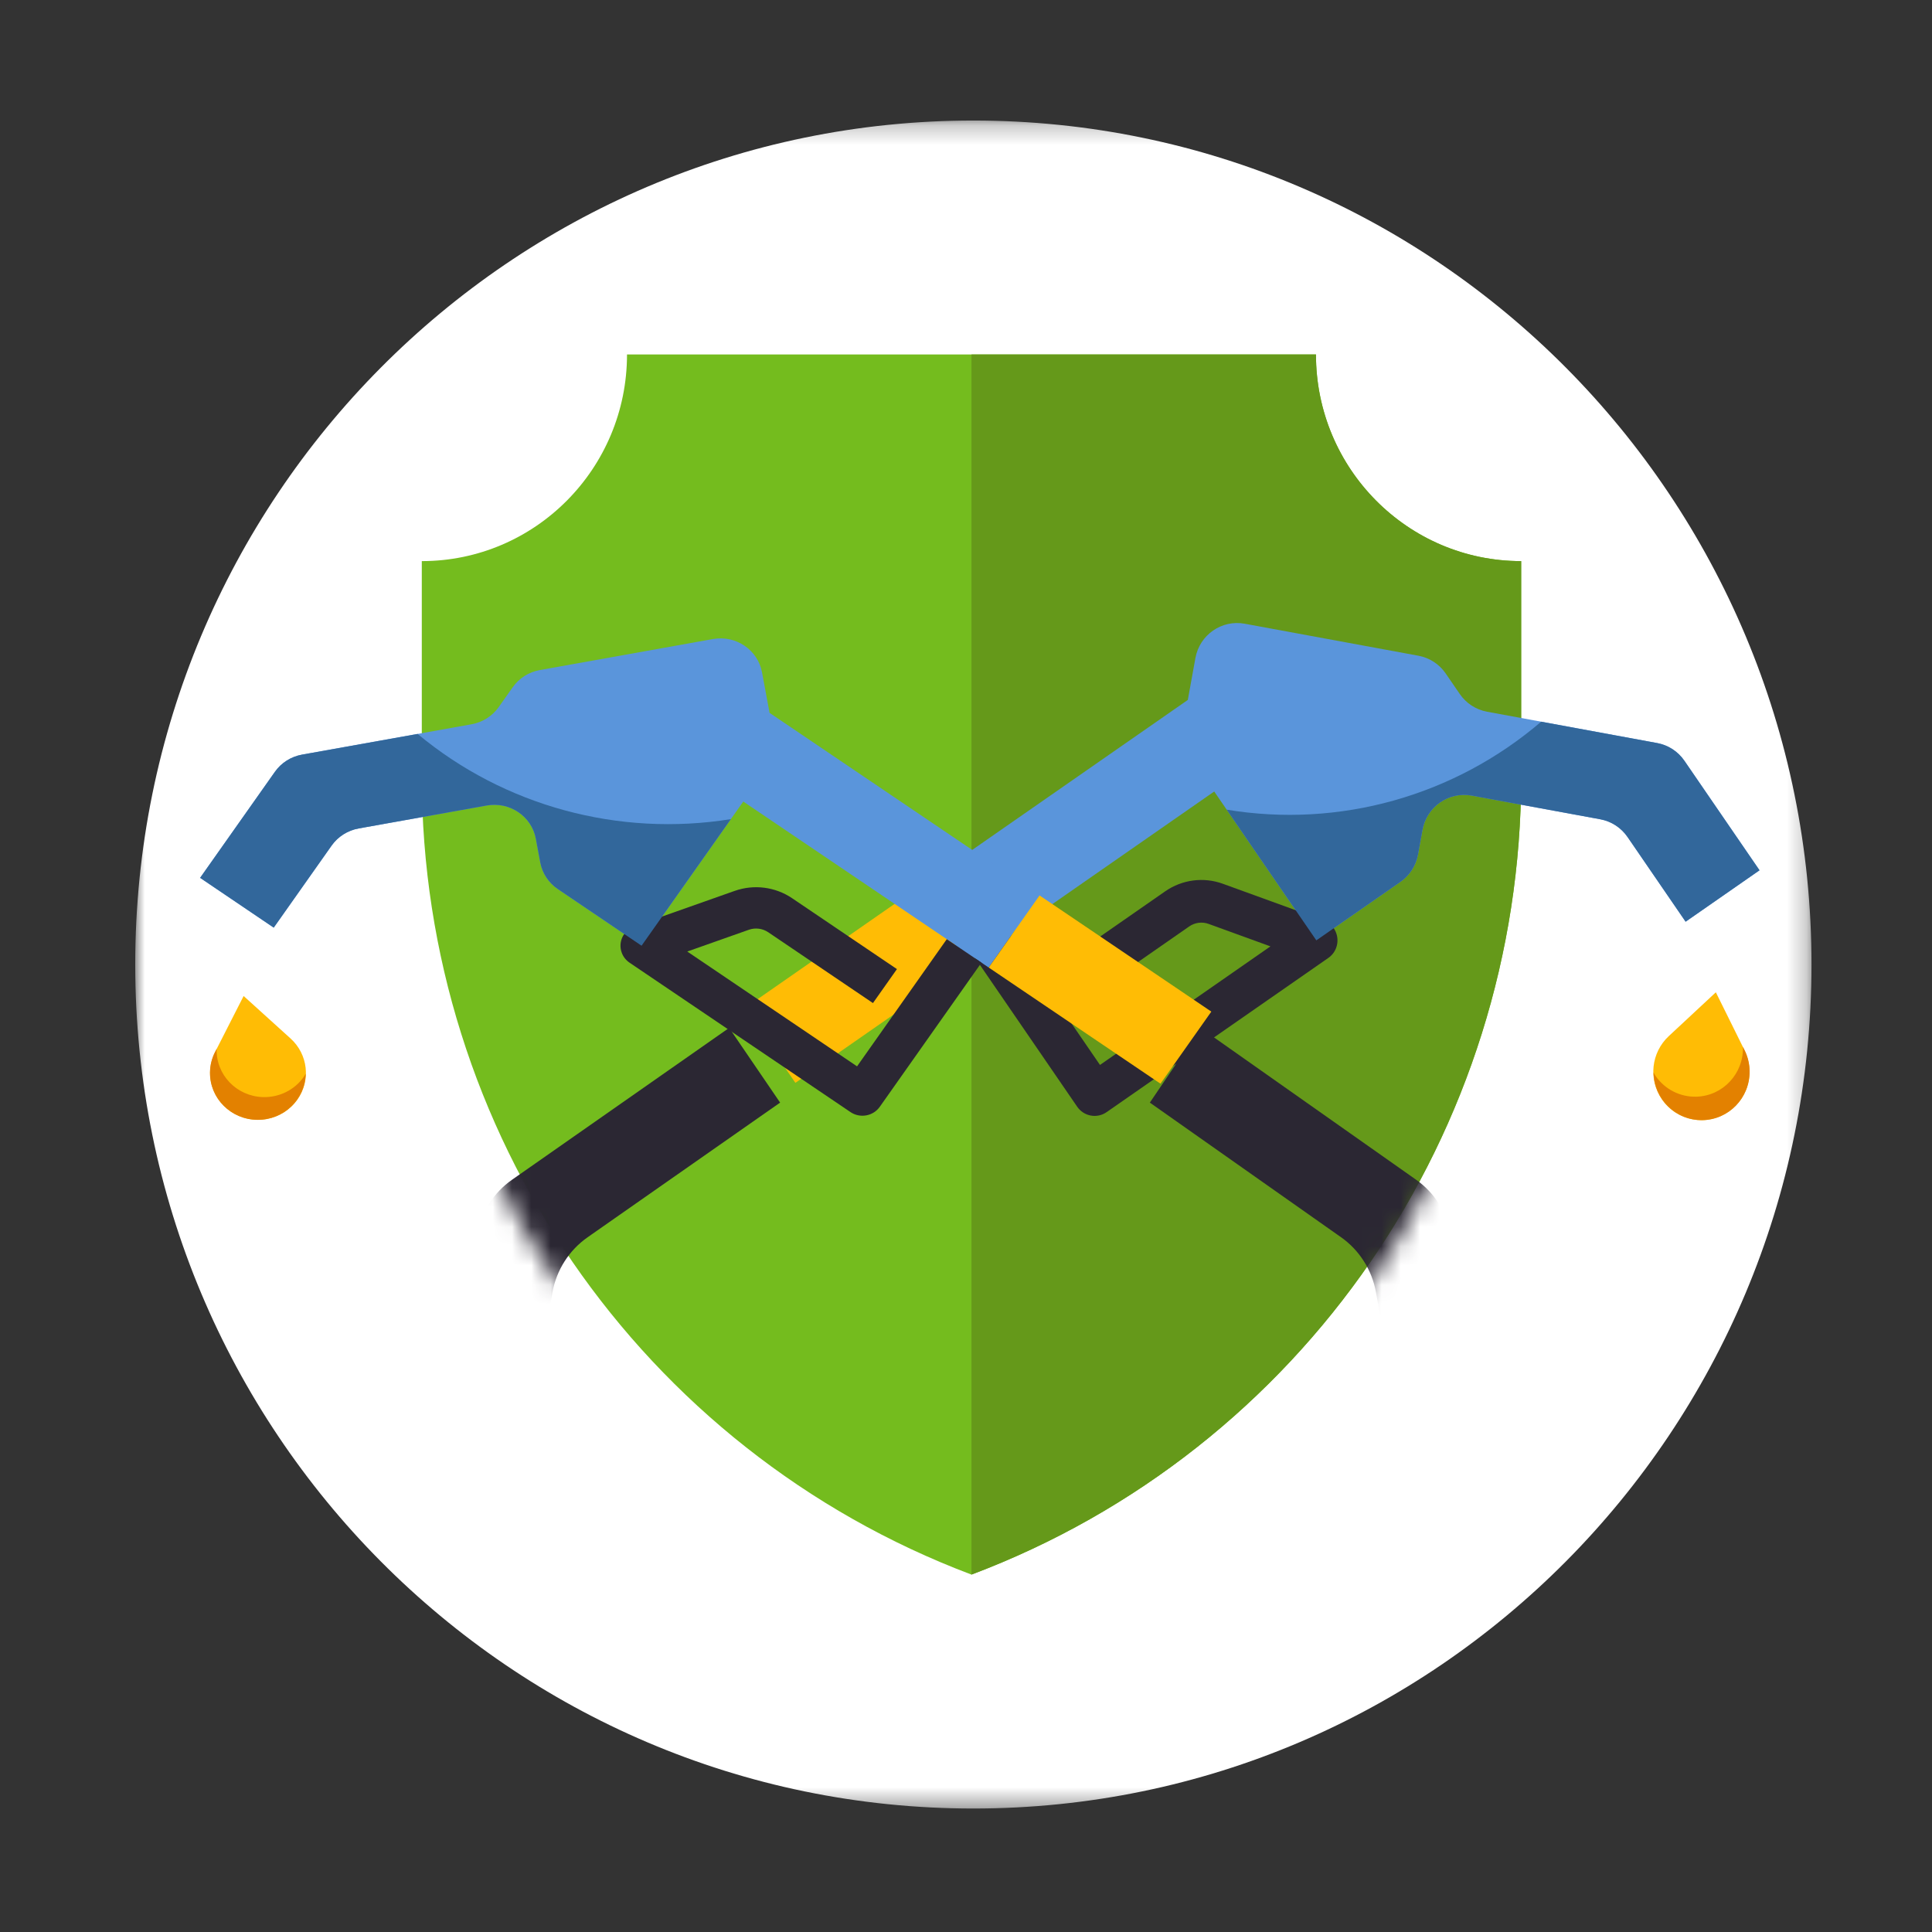 <?xml version="1.0" encoding="UTF-8"?>
<svg width="100px" height="100px" viewBox="0 0 100 100" version="1.1" xmlns="http://www.w3.org/2000/svg" xmlns:xlink="http://www.w3.org/1999/xlink">
    <rect x="0" y="0" width="100" height="100" fill="#333333" stroke="none"/>
    <title>Artboard</title>
    <defs>
        <polygon id="path-1" points="0 0.239 86.763 0.239 86.763 87.609 0 87.609"></polygon>
        <path d="M28.478,0.223 L10.677,0.223 C10.677,6.153 5.93,10.961 0.073,10.961 L0.073,10.961 L0.073,22.155 C0.073,40.624 11.395,57.153 28.478,63.625 L28.478,63.625 C45.561,57.153 56.883,40.624 56.883,22.155 L56.883,22.155 L56.883,10.961 C51.027,10.961 46.279,6.153 46.279,0.223 L46.279,0.223 L28.478,0.223 Z" id="path-3"></path>
        <path d="M28.48,0.223 L10.799,0.223 C10.799,6.153 6.083,10.961 0.266,10.961 L0.266,10.961 L0.266,22.155 C0.266,40.624 11.511,57.153 28.48,63.625 L28.48,63.625 C45.447,57.153 56.692,40.624 56.692,22.155 L56.692,22.155 L56.692,10.961 C50.875,10.961 46.16,6.153 46.16,0.223 L46.16,0.223 L28.48,0.223 Z" id="path-5"></path>
    </defs>
    <g id="Artboard" stroke="none" stroke-width="1" fill="none" fill-rule="evenodd">
        <g id="Group-40" transform="translate(6.442, 6)">
            <g id="Group-20" transform="translate(0.558, 0)">
                <g id="Group-3">
                    <mask id="mask-2" fill="white">
                        <use xlink:href="#path-1"></use>
                    </mask>
                    <g id="Clip-2"></g>
                    <path d="M86.763,43.924 C86.763,19.797 67.34,0.239 43.381,0.239 C19.423,0.239 -0,19.797 -0,43.924 C-0,68.05 19.423,87.609 43.381,87.609 C67.34,87.609 86.763,68.05 86.763,43.924" id="Fill-1" fill="#FFFFFF" mask="url(#mask-2)"></path>
                </g>
                <path d="M43.284,75.501 L43.284,75.501 C60.395,69.055 71.736,52.59 71.736,34.193 L71.736,23.043 C65.869,23.043 61.114,18.254 61.114,12.347 L43.284,12.347 L25.454,12.347 C25.454,18.254 20.698,23.043 14.832,23.043 L14.832,34.193 C14.832,52.59 26.172,69.055 43.284,75.501" id="Fill-4" fill="#74BC1E"></path>
                <path d="M43.284,75.501 L43.284,75.501 C60.395,69.055 71.736,52.59 71.736,34.193 L71.736,23.043 C65.869,23.043 61.114,18.254 61.114,12.347 L43.284,12.347 L43.284,75.501 Z" id="Fill-6" fill="#65991A"></path>
                <path d="M40.454,39.986 L43.097,43.838 L55.848,34.968 L61.133,42.673 L65.486,39.645 C65.965,39.312 66.292,38.802 66.397,38.226 L66.628,36.954 C66.846,35.755 67.987,34.961 69.178,35.18 L75.832,36.406 C76.403,36.511 76.91,36.841 77.241,37.323 L80.247,41.707 L84.073,39.046 L80.185,33.378 C79.855,32.897 79.348,32.566 78.777,32.461 L69.967,30.838 C69.396,30.733 68.889,30.403 68.558,29.921 L67.828,28.858 C67.498,28.376 66.99,28.046 66.42,27.941 L57.426,26.284 C56.235,26.065 55.093,26.859 54.875,28.058 L54.481,30.229 L40.454,39.986 Z" id="Fill-8" fill="#5A95DB"></path>
                <path d="M81.812,45.361 L79.374,47.631 C78.465,48.478 78.312,49.87 79.016,50.896 C79.797,52.036 81.349,52.322 82.48,51.535 L82.481,51.534 C83.5,50.825 83.846,49.469 83.293,48.353 L81.812,45.361 Z" id="Fill-10" fill="#FFBC05"></path>
                <polygon id="Fill-12" fill="#FFBC05" points="31.526 46.195 40.452 39.987 43.095 43.839 34.169 50.048"></polygon>
                <path d="M49.459,51.741 C49.174,51.689 48.919,51.524 48.755,51.283 L43.47,43.578 L45.273,42.324 L49.935,49.121 L58.758,42.984 L55.552,41.819 C55.218,41.7 54.848,41.749 54.557,41.95 L49.109,45.739 L47.864,43.923 L53.311,40.134 C54.185,39.527 55.295,39.381 56.293,39.743 L61.505,41.636 C62.075,41.843 62.368,42.476 62.163,43.049 C62.086,43.265 61.943,43.451 61.756,43.581 L50.279,51.563 C50.04,51.731 49.745,51.794 49.459,51.741" id="Fill-14" fill="#2B2733"></path>
                <path d="M83.294,48.353 L83.213,48.182 C83.259,49.563 82.185,50.719 80.814,50.764 C79.968,50.791 79.164,50.383 78.685,49.68 C78.646,49.625 78.621,49.564 78.588,49.506 C78.605,50.89 79.732,51.996 81.105,51.979 C82.479,51.962 83.577,50.827 83.561,49.445 C83.557,49.066 83.467,48.693 83.299,48.355 L83.294,48.353 Z" id="Fill-16" fill="#E38100"></path>
                <path d="M80.185,33.378 C79.855,32.896 79.348,32.566 78.777,32.461 L72.77,31.355 C68.272,35.207 62.319,36.874 56.492,35.908 L61.133,42.673 L65.486,39.645 C65.965,39.313 66.292,38.802 66.397,38.226 L66.628,36.955 C66.846,35.755 67.987,34.961 69.178,35.18 L75.832,36.406 C76.403,36.511 76.91,36.841 77.241,37.323 L80.247,41.707 L84.073,39.046 L80.185,33.378 Z" id="Fill-18" fill="#32679B"></path>
            </g>
            <g id="Group-23" transform="translate(14.558, 13)">
                <mask id="mask-4" fill="white">
                    <use xlink:href="#path-3"></use>
                </mask>
                <g id="Clip-22"></g>
                <path d="M0.073,64.903 L3.684,44.913 C3.893,43.757 4.548,42.732 5.502,42.064 L16.741,34.203 L19.379,38.071 L9.414,45.041 C8.459,45.709 7.804,46.734 7.595,47.89 L4.378,65.7 L0.073,64.903 Z" id="Fill-21" fill="#2B2733" mask="url(#mask-4)"></path>
            </g>
            <g id="Group-36" transform="translate(3.558, 27)">
                <path d="M43.805,13.347 L41.173,17.078 L28.472,8.488 L23.208,15.95 L18.871,13.017 C18.395,12.695 18.069,12.201 17.964,11.643 L17.734,10.411 C17.517,9.249 16.38,8.48 15.194,8.693 L8.567,9.88 C7.998,9.982 7.492,10.302 7.164,10.768 L4.168,15.014 L0.358,12.437 L4.23,6.948 C4.559,6.481 5.065,6.161 5.634,6.059 L14.408,4.488 C14.977,4.386 15.482,4.066 15.811,3.6 L16.539,2.57 C16.868,2.103 17.373,1.784 17.942,1.682 L26.9,0.077 C28.087,-0.135 29.224,0.634 29.441,1.795 L29.833,3.898 L43.805,13.347 Z" id="Fill-24" fill="#5A95DB"></path>
                <path d="M2.61,18.553 L5.038,20.751 C5.944,21.571 6.096,22.92 5.395,23.913 C4.617,25.017 3.072,25.294 1.945,24.532 L1.944,24.531 C0.929,23.845 0.584,22.531 1.134,21.451 L2.61,18.553 Z" id="Fill-26" fill="#FFBC05"></path>
                <polygon id="Fill-28" fill="#FFBC05" points="52.698 19.361 43.807 13.348 41.175 17.079 50.066 23.092"></polygon>
                <path d="M34.835,24.732 C35.12,24.681 35.373,24.522 35.537,24.288 L40.801,16.826 L39.005,15.612 L34.361,22.194 L25.573,16.251 L28.767,15.122 C29.099,15.008 29.468,15.055 29.758,15.249 L35.184,18.919 L36.425,17.16 L30.999,13.491 C30.129,12.902 29.022,12.761 28.028,13.112 L22.837,14.945 C22.269,15.146 21.977,15.758 22.182,16.314 C22.258,16.523 22.401,16.703 22.587,16.829 L34.019,24.56 C34.256,24.722 34.551,24.783 34.835,24.732" id="Fill-30" fill="#2B2733"></path>
                <path d="M1.134,21.451 L1.214,21.285 C1.169,22.622 2.239,23.742 3.604,23.785 C4.447,23.812 5.248,23.417 5.726,22.736 C5.763,22.682 5.789,22.624 5.822,22.568 C5.805,23.907 4.682,24.979 3.314,24.963 C1.946,24.946 0.852,23.847 0.868,22.508 C0.872,22.141 0.962,21.78 1.129,21.453 L1.134,21.451 Z" id="Fill-32" fill="#E38100"></path>
                <path d="M4.23,6.947 C4.56,6.481 5.064,6.161 5.633,6.059 L11.616,4.988 C16.097,8.719 22.026,10.333 27.83,9.398 L23.207,15.95 L18.871,13.017 C18.395,12.695 18.068,12.2 17.964,11.643 L17.734,10.411 C17.517,9.249 16.38,8.481 15.194,8.693 L8.567,9.88 C7.998,9.982 7.493,10.302 7.164,10.768 L4.168,15.014 L0.358,12.437 L4.23,6.947 Z" id="Fill-34" fill="#32679B"></path>
            </g>
            <g id="Group-39" transform="translate(15.558, 13)">
                <mask id="mask-6" fill="white">
                    <use xlink:href="#path-5"></use>
                </mask>
                <g id="Clip-38"></g>
                <path d="M56.692,64.903 L53.106,44.913 C52.898,43.757 52.248,42.732 51.299,42.064 L40.137,34.203 L37.516,38.071 L47.415,45.041 C48.363,45.709 49.013,46.734 49.221,47.89 L52.416,65.7 L56.692,64.903 Z" id="Fill-37" fill="#2B2733" mask="url(#mask-6)"></path>
            </g>
        </g>
    </g>
</svg>